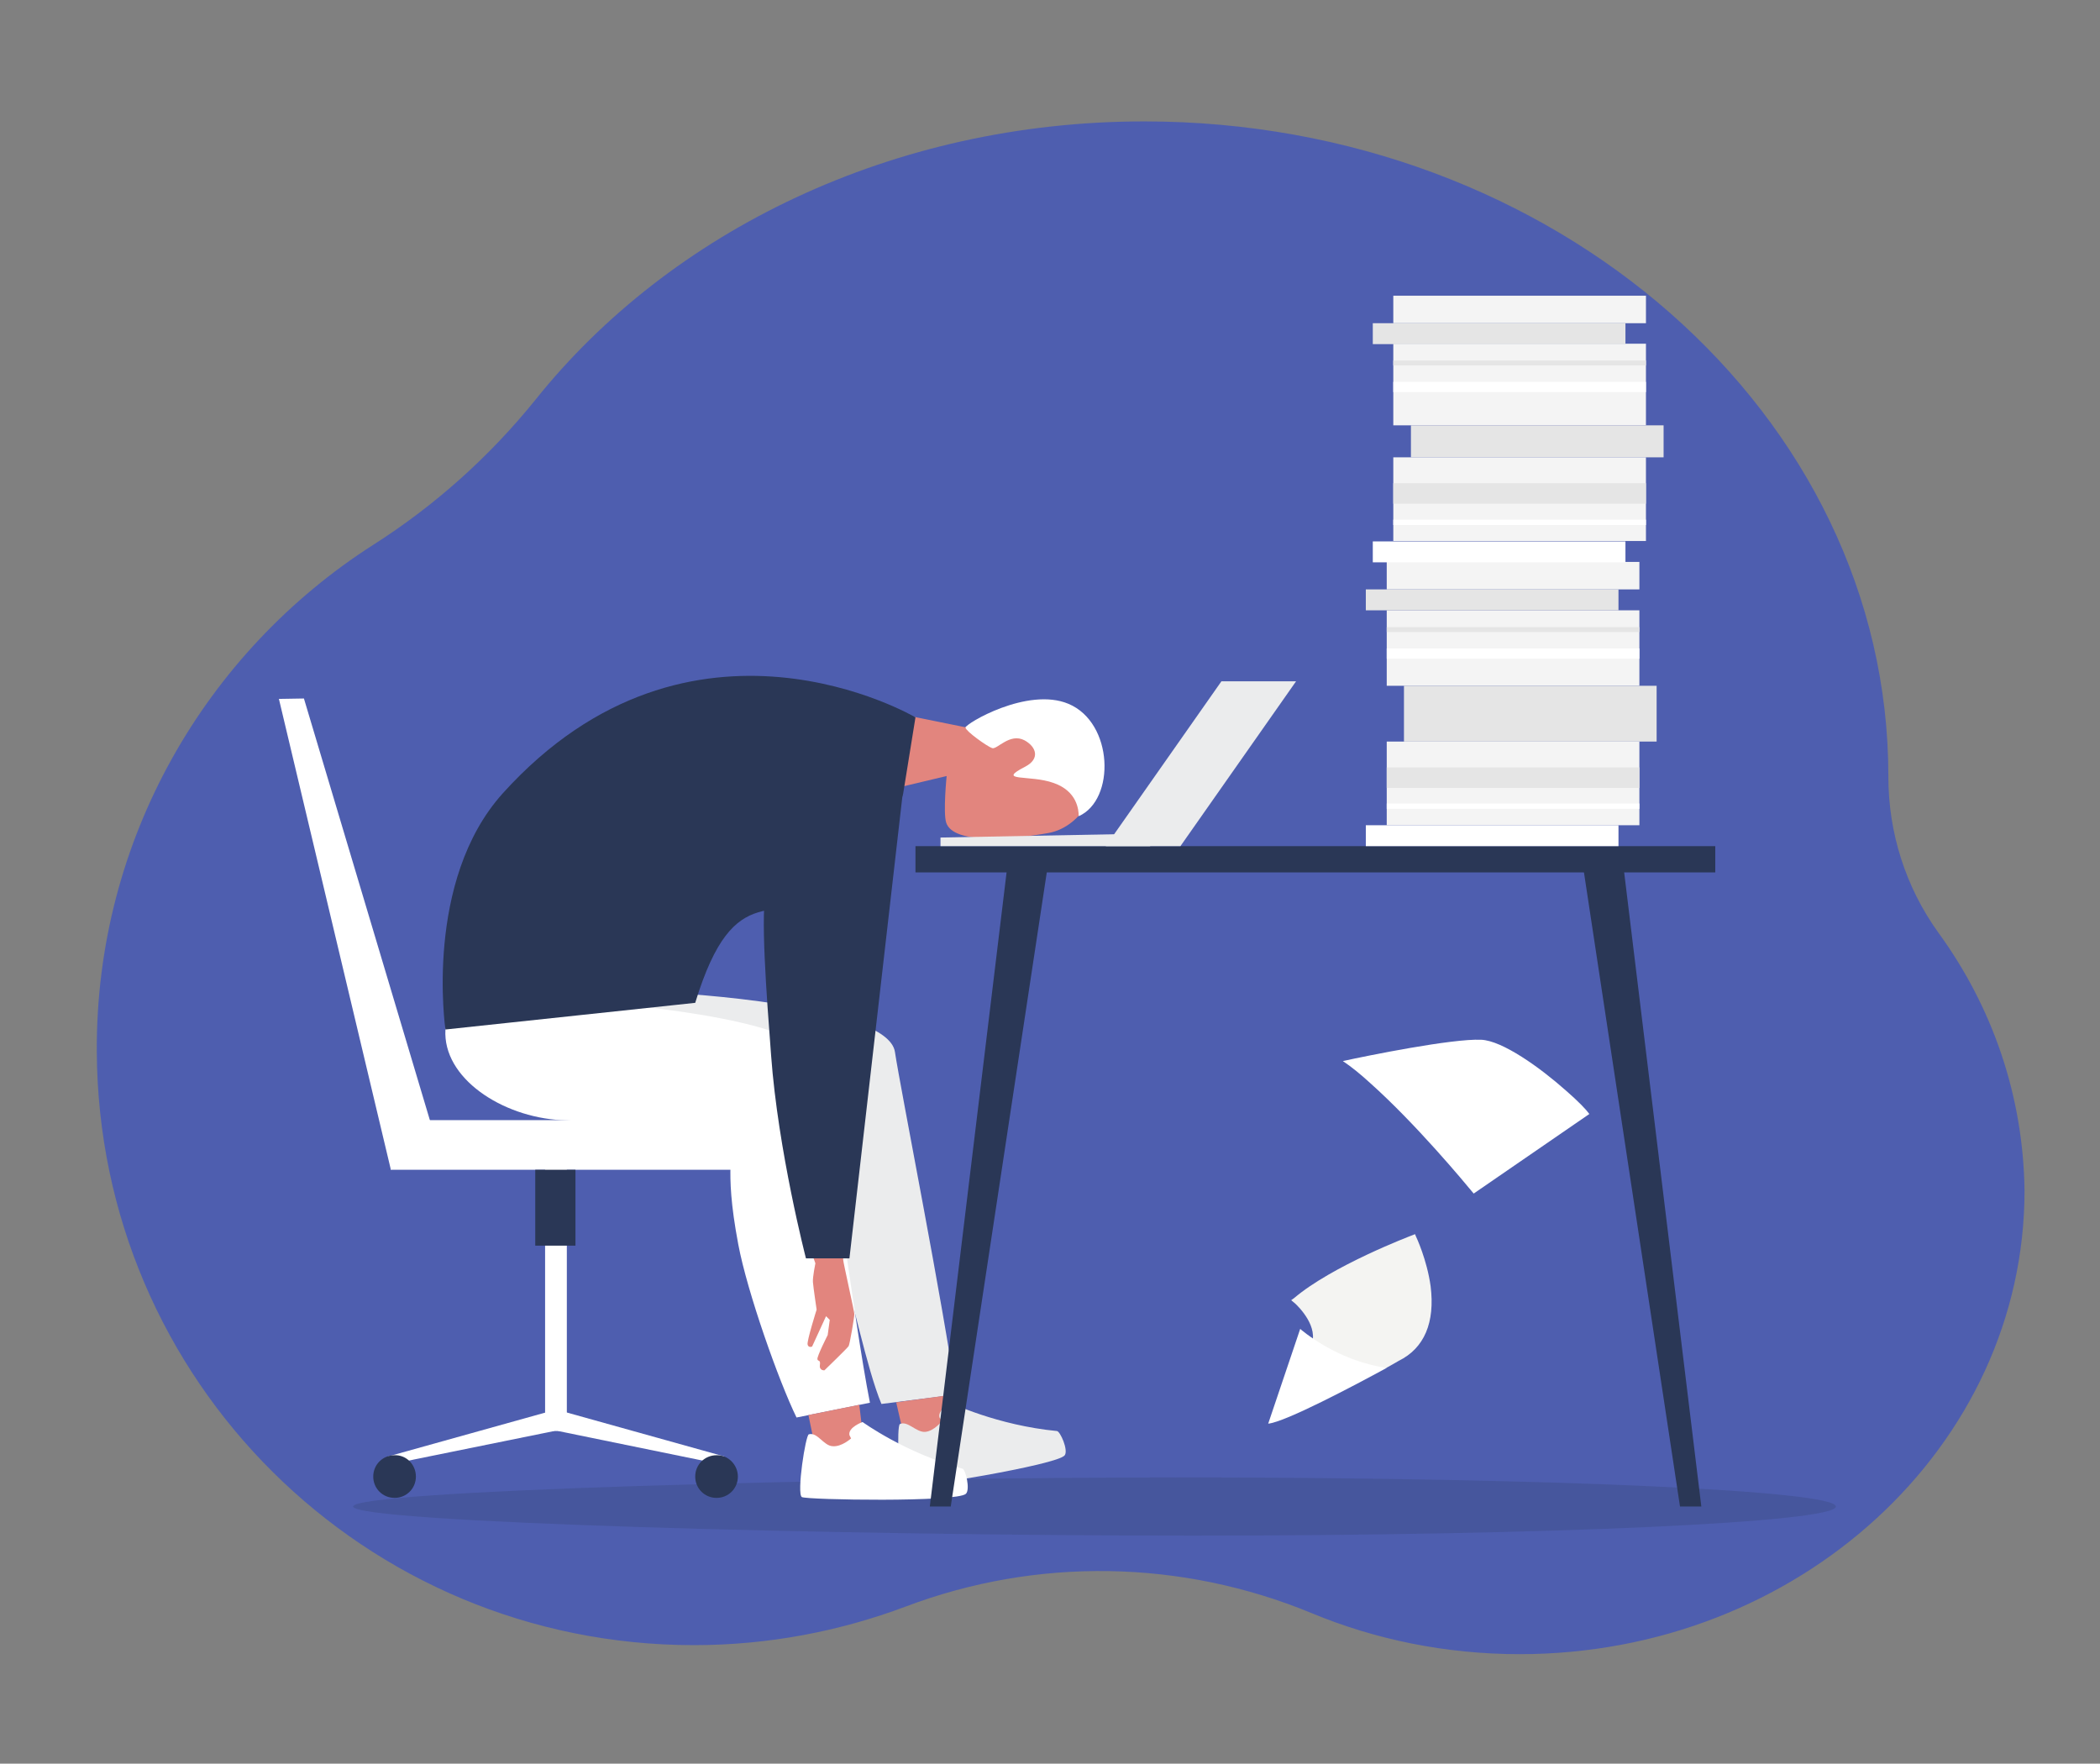 <?xml version="1.0" encoding="UTF-8"?>
<!-- Generator: Adobe Illustrator 28.1.0, SVG Export Plug-In . SVG Version: 6.00 Build 0)  -->
<svg xmlns="http://www.w3.org/2000/svg" xmlns:xlink="http://www.w3.org/1999/xlink" version="1.1" id="Layer_1" x="0px" y="0px" viewBox="0 0 512 430" style="enable-background:new 0 0 512 430;" xml:space="preserve">
<rect x="0" y="0" width="512" height="430" fill="#808080" stroke="none"/>
<style type="text/css">
	.st0{fill:#4E5EAF;}
	.st1{opacity:0.2;fill:#2A3756;}
	.st2{fill:#FFFFFF;}
	.st3{fill:#2A3756;}
	.st4{fill:#EBECED;}
	.st5{fill:#E2857E;}
	.st6{fill:#F4F4F4;}
	.st7{fill:#E5E5E5;}
	.st8{fill:#F4F4F2;}
</style>
<path class="st0" d="M472.6,227.4c-8-11.1-12.2-24.4-12.2-38c0-0.1,0-0.1,0-0.2c0-88.1-81.3-159.6-181.4-159.6  c-61.3,0-115.6,26.8-148.4,67.8c-11.2,13.9-24.6,25.9-39.7,35.5c-40.6,26-67.6,71.7-67.3,123.5c0.4,80.2,65.3,144.7,145.6,144.7  c18.2,0,35.6-3.4,51.6-9.4c32-12.1,67.3-11.5,99,1.6c15.4,6.4,32.6,10,50.7,10c68,0,123.1-50.7,123.1-113  C493.3,267,485.7,245.4,472.6,227.4z"></path>
<path class="st1" d="M447.6,367.3c0,3.9-70.2,7.1-156.8,7.1c-86.6,0-204.7-3.2-204.7-7.1c0-3.9,118-7.1,204.7-7.1  C377.4,360.3,447.6,363.4,447.6,367.3z"></path>
<g id="chair">
	<rect x="132.9" y="279.1" class="st2" width="5.3" height="69.8"></rect>
	<polygon class="st2" points="135.1,348.9 135.1,343.8 94.6,355.1 96.2,356.8  "></polygon>
	<polygon class="st2" points="136.1,348.9 136.1,343.8 176.6,355.1 174.7,356.8  "></polygon>
	<g>
		<polygon class="st2" points="106.6,279.1 74.1,170.3 68,170.4 95.3,285.2   "></polygon>
	</g>
	<rect x="95.3" y="273.1" class="st2" width="91.7" height="12.1"></rect>
	<rect x="130.5" y="285.2" class="st3" width="9.8" height="18.5"></rect>
	<path class="st3" d="M101.4,360c0,2.9-2.3,5.2-5.2,5.2c-2.9,0-5.2-2.3-5.2-5.2c0-2.9,2.3-5.2,5.2-5.2   C99.1,354.7,101.4,357.1,101.4,360z"></path>
	<path class="st3" d="M179.9,360c0,2.9-2.3,5.2-5.2,5.2c-2.9,0-5.2-2.3-5.2-5.2c0-2.9,2.3-5.2,5.2-5.2   C177.5,354.7,179.9,357.1,179.9,360z"></path>
</g>
<g>
	<g id="_x30_3_Sitting_2_">
		<g id="leg_8_">
			<path class="st4" d="M198,268.6c1.8,6.6-1.2,14.1,6.3,36.7c3.7,11.3,6.9,28,10.6,37L233,340c-2.7-20.3-13.6-75.3-14.8-83.5     c-1.7-11.7-54.3-14.4-54.3-14.4s-25.2-12.9-40.4-7.2C119.3,236.6,196.2,262,198,268.6z"></path>
			<polygon class="st5" points="220.7,351.5 232.2,346.8 231,340.2 218.5,341.9    "></polygon>
		</g>
		<g id="leg_7_">
			<path class="st2" d="M136.8,273.1c18.4,1,39.4-1.4,40.6,2.2c2.2,6.5-1.2,8,2.6,28.1c2.2,11.7,9.9,33.4,14.2,42.2l17.9-3.6     c-4-20.1-10.8-74.8-12.6-82.9c-2.5-11.5-55.6-14.8-55.6-14.8s-17-16-31.8-9.3c-2.8,1.3-3.1,9.6-3.5,16     C107.9,262.8,122.3,272.3,136.8,273.1z"></path>
			<polygon class="st5" points="199,354.2 210.6,351.6 209.5,342.5 197.1,345    "></polygon>
		</g>
	</g>
	<g>
		<path class="st5" d="M267.5,184.1c1.7,7.2-3.5,17.5-11.9,19c-8.4,1.5-23.1,2.9-24.9-2.5c-0.8-2.4,0.1-11.4,0.1-11.4l-12.6,3    l2.8-17.8l14.3,2.9C235.4,177.4,261.9,160.4,267.5,184.1z"></path>
		<g>
			<path class="st2" d="M256.9,190.9c-5.8-2.1-14.3-0.2-6.9-4c3.6-1.9,2.7-4.8-0.2-6.4c-3.6-1.9-6.7,2.3-7.9,1.9     c-1.2-0.4-6.4-4.1-6.5-5c-0.1-0.9,15.1-10,25.1-5.8c11,4.6,11.5,23.4,2.5,27.4C263,197.4,262.6,192.9,256.9,190.9z"></path>
		</g>
	</g>
	<g id="male_5_">
		<path class="st4" d="M219.4,347.2c-0.8,0.4-0.4,14.8,1,15.3c1.4,0.5,37.5-5.3,39.2-7.7c0.9-1.3-1.1-5.8-1.9-5.9    c-14.6-1.4-26-6.9-26-6.9s-3.3,1.9-2.6,3.7l0.6,0.7c0,0-1.9,2.5-4.1,2.7C223.4,349.3,221.3,346.3,219.4,347.2z"></path>
		<path class="st2" d="M197.2,349.7c-0.8,0.2-3,14.5-1.7,15.3c1.3,0.7,37.8,1.3,40-0.8c1.1-1.1-0.1-5.9-0.8-6.1    c-14.1-3.9-24.4-11.4-24.4-11.4s-3.6,1.3-3.2,3.2l0.4,0.8c0,0-2.3,2.1-4.5,1.9C200.8,352.5,199.3,349.1,197.2,349.7z"></path>
	</g>
	<path class="st5" d="M204.9,301c0,0,0.7,5.8,0.7,6.3c0,0.5,2.7,12.5,2.7,13.1c0,0.7-1.1,7.3-1.4,7.8c-0.3,0.5-5.9,5.9-5.9,5.9   s-1.3,0.1-1.1-1.3c0.2-1.4-0.5-0.8-0.6-1.4c-0.2-0.6,2.5-5.9,2.5-5.9l0.5-3.7l-0.9-0.9l-3.4,7.4c0,0-0.9,0.4-1.1-0.5   c-0.2-0.9,2.2-8.5,2.2-8.5s-0.8-5.4-0.9-6.7c-0.1-1.2,0.6-4.6,0.6-4.6l-2.3-6.3L204.9,301z"></path>
	<g id="table_7_">
		<g>
			<g id="hand_1_">
				<path class="st3" d="M220.1,193.4l-13,113.4l-10.6,0c0,0-6.8-26.2-8.5-49.5c-1.1-14.6-2.7-35.3-1.1-40.7      C188.6,213.5,208.9,195,220.1,193.4z"></path>
			</g>
		</g>
		<g>
			<rect x="223.2" y="206.3" class="st3" width="195" height="6.4"></rect>
			<g id="laptop_7_">
				<polygon class="st4" points="287.8,206.3 269.6,206.3 297.8,166.1 316,166.1     "></polygon>
				<polygon class="st4" points="280.4,206.3 229.3,206.3 229.3,204.2 282,203.2     "></polygon>
			</g>
		</g>
		<g>
			<polygon class="st3" points="414.8,367.3 409.6,367.3 385.7,209.5 395.6,209.5    "></polygon>
			<polygon class="st3" points="226.7,367.3 231.8,367.3 255.7,209.5 245.8,209.5    "></polygon>
		</g>
	</g>
	<path class="st3" d="M223.2,174.9c0,0-54.7-32.3-100.6,18.5c-19.3,21.4-14,57.6-14,57.6l60.9-6.5c9.7-31.7,19.8-18.1,34.1-27.1   c12.2-7.7,16.6-23.9,16.6-23.9L223.2,174.9z"></path>
</g>
<g>
	<g>
		<g>
			<rect x="338.1" y="148.8" class="st6" width="61.6" height="18.4"></rect>
			<polygon class="st7" points="342.3,180.7 342.3,180.8 403.9,180.8 403.9,167.2 342.3,167.2    "></polygon>
			<rect x="338.1" y="180.8" class="st6" width="61.6" height="20.4"></rect>
			<rect x="338.1" y="195.9" class="st2" width="61.6" height="1.3"></rect>
			<rect x="338.1" y="187.1" class="st7" width="61.6" height="5"></rect>
			<rect x="338.1" y="158.1" class="st2" width="61.6" height="2.5"></rect>
			<rect x="338.1" y="152.9" class="st7" width="61.6" height="1.2"></rect>
			<g>
				<rect x="338.1" y="137" class="st6" width="61.6" height="6.7"></rect>
				<rect x="333" y="143.7" class="st7" width="61.6" height="5.1"></rect>
			</g>
		</g>
		<rect x="333" y="201.2" class="st2" width="61.6" height="5.1"></rect>
	</g>
	<g>
		<g>
			<rect x="339.7" y="83.8" class="st6" width="61.6" height="19.9"></rect>
			<polygon class="st7" points="344,111.5 344,111.5 405.6,111.5 405.6,103.7 344,103.7    "></polygon>
			<rect x="339.7" y="111.5" class="st6" width="61.6" height="20.4"></rect>
			<rect x="339.7" y="126.7" class="st2" width="61.6" height="1.3"></rect>
			<rect x="339.7" y="117.8" class="st7" width="61.6" height="5"></rect>
			<rect x="339.7" y="93.1" class="st2" width="61.6" height="2.5"></rect>
			<rect x="339.7" y="87.9" class="st7" width="61.6" height="1.2"></rect>
			<g>
				<rect x="339.7" y="72.1" class="st6" width="61.6" height="6.7"></rect>
				<rect x="334.7" y="78.8" class="st7" width="61.6" height="5.1"></rect>
			</g>
		</g>
		<rect x="334.7" y="132" class="st2" width="61.6" height="5.1"></rect>
	</g>
</g>
<g>
	<path class="st2" d="M334,264c11.2,10,22.9,24.1,25.3,27l28.2-19.4c-0.8-1.1-2.7-3.1-5.7-5.7c-6.3-5.6-15.5-12.2-20.7-12.4   c-7.1-0.3-27.8,3.9-33.7,5.2C329.5,260.1,331.7,261.9,334,264z"></path>
	<g>
		<path class="st8" d="M315.5,316.5c9.3-7.9,28.2-15.1,29-15.4l0.5-0.2l0.2,0.5c0.1,0.2,2.7,5.7,3.6,12.2c1.1,8.8-1.5,15.1-7.8,18.2    c-0.7,0.4-1.7,1-3,1.7c-4.4,0-17.9,2.6-18.7,1.9c-0.4-0.3,1.2-8.7,0.8-9c0.4-4.5-4.6-8.9-4.7-8.9l-0.6-0.5L315.5,316.5z"></path>
		<path class="st2" d="M338.1,333.5c-7.9,4.3-24.7,13.2-28.9,13.6L317,324C317,324,325.8,331.8,338.1,333.5z"></path>
	</g>
</g>
</svg>
